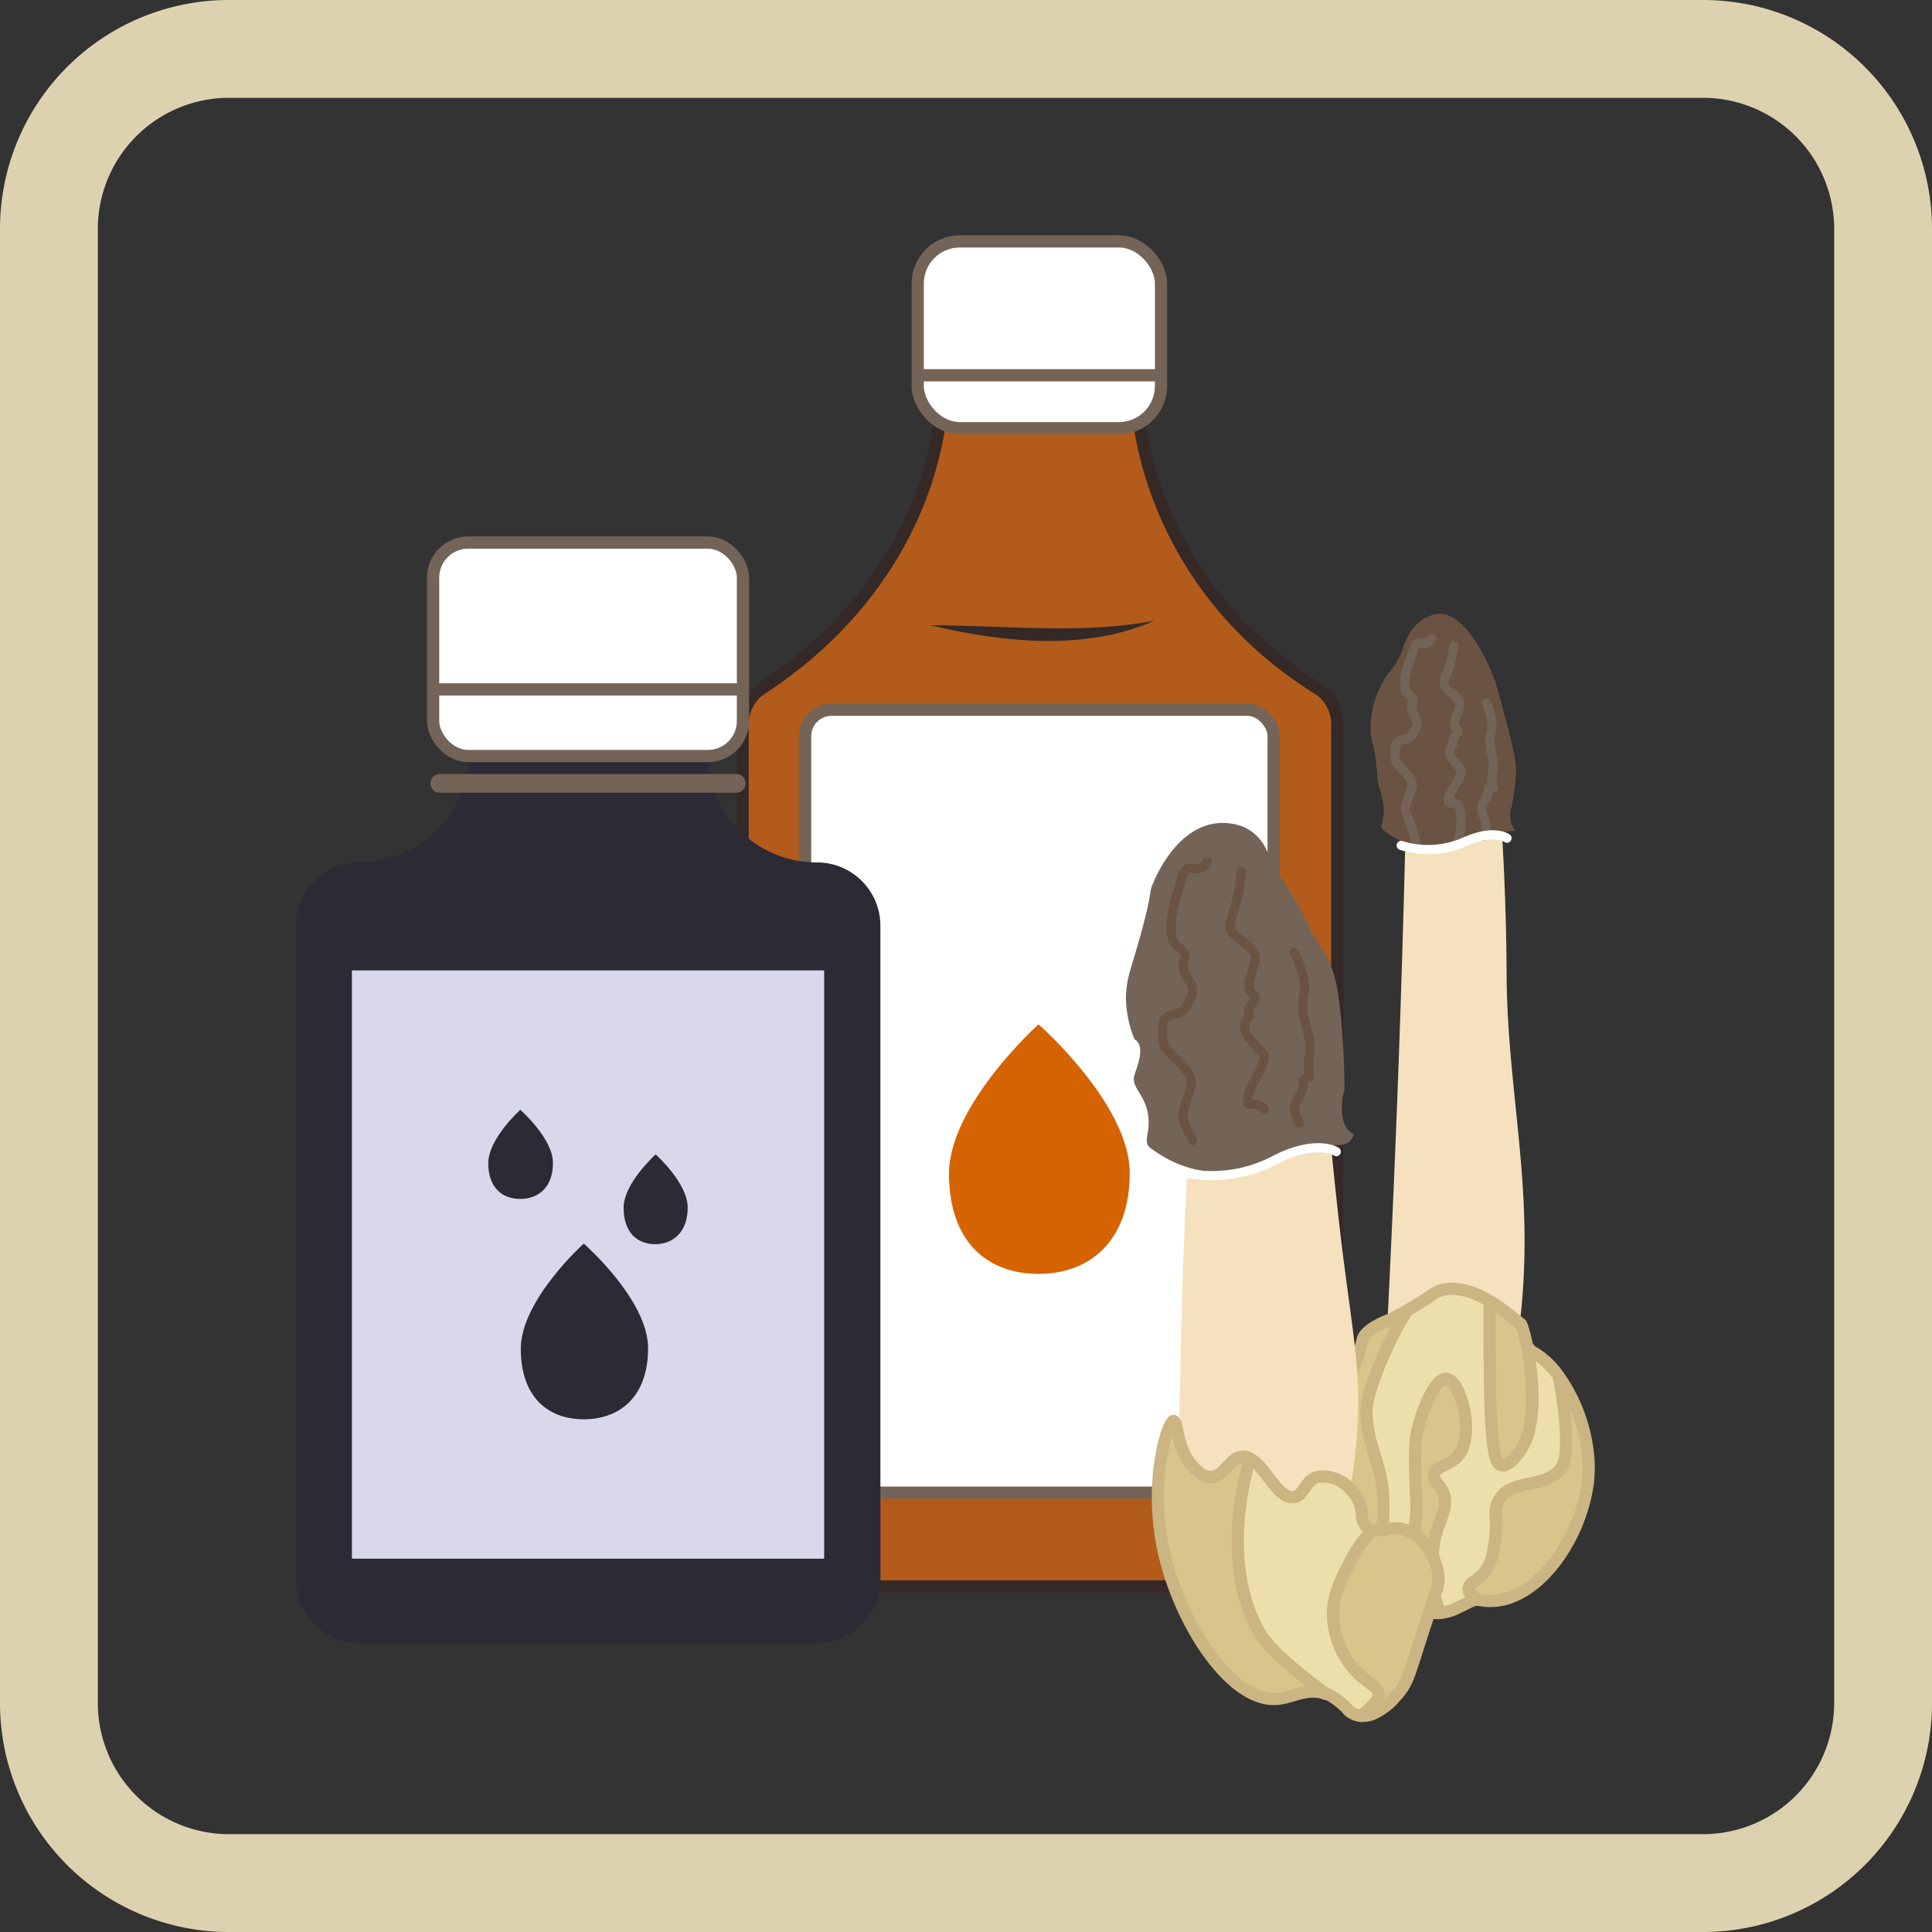 <svg id="Слой_1" data-name="Слой 1" xmlns="http://www.w3.org/2000/svg" viewBox="0 0 158 158"><rect x="0" y="0" width="158" height="158" fill="#333333" stroke="none"/><defs><style>.cls-1{fill:#ddd2af;}.cls-2{fill:#b25b1b;stroke:#352927;}.cls-11,.cls-2,.cls-3{stroke-miterlimit:10;}.cls-3{fill:#fff;}.cls-3,.cls-7{stroke:#736457;}.cls-4{fill:#352927;}.cls-5{fill:#f5e1be;}.cls-6{fill:#6a5342;}.cls-11,.cls-12,.cls-14,.cls-7,.cls-8{fill:none;}.cls-12,.cls-14,.cls-7,.cls-8{stroke-linecap:round;stroke-linejoin:round;}.cls-14,.cls-7,.cls-8{stroke-width:0.75px;}.cls-8{stroke:#fff;}.cls-9{fill:#eddfab;}.cls-10{fill:#d8c58b;}.cls-11,.cls-12{stroke:#cbb582;}.cls-13{fill:#736457;}.cls-14{stroke:#6a5342;}.cls-15{fill:#2c2a35;}.cls-16{fill:#d9d8ea;}.cls-17{fill:#d56301;}</style></defs><g id="Настойка_весёлки" data-name="Настойка весёлки"><path class="cls-1" d="M139.28,8A10.73,10.73,0,0,1,150,18.72V139.28A10.73,10.73,0,0,1,139.28,150H18.72A10.73,10.73,0,0,1,8,139.28V18.72A10.73,10.73,0,0,1,18.72,8H139.28m0-8H18.72A18.72,18.72,0,0,0,0,18.72V139.28A18.72,18.72,0,0,0,18.72,158H139.28A18.72,18.72,0,0,0,158,139.28V18.72A18.72,18.72,0,0,0,139.28,0Z"/><path class="cls-2" d="M93,32.77H77s0,14-14.89,23.66a3.56,3.56,0,0,0-1.38,3.09V121.8a7.93,7.93,0,0,0,7.93,7.94h32.76a7.94,7.94,0,0,0,7.94-7.94V59.52a3.53,3.53,0,0,0-1.39-3.09C93.25,47.35,93,32.77,93,32.77Z"/><rect class="cls-3" x="75.05" y="19.74" width="19.9" height="15.28" rx="3.45"/><line class="cls-3" x1="75.05" y1="30.69" x2="94.95" y2="30.69"/><rect class="cls-3" x="65.84" y="58.04" width="38.32" height="64.03" rx="2.17"/><path class="cls-4" d="M76.05,51.13c6.14,0,12.3.78,18.37-.37-5.72,2.52-12.44,1.77-18.37.37Z"/><path class="cls-5" d="M122.17,68.13l.67.12c.09,1.56.16,2.93.21,4.27.15,3.75.16,6.52.16,7.22.07,10.32,2.56,18.23.9,29.86-.33,2.31-.73,4.11-.94,5l-9.9-2.58q.23-4.36.43-8.76.81-17.25,1.22-34.12c.31.11.66.11.94.2a3.93,3.93,0,0,0,1.13.17,4.5,4.5,0,0,0,1.81-.36h0a.3.3,0,0,0,.26-.11,20.66,20.66,0,0,1,2-.87h0l.06,0,.13,0A2.13,2.13,0,0,1,122.17,68.13Z"/><path class="cls-6" d="M123.93,67.94c-3.5.19-7.9,2.83-11-.28a4.33,4.33,0,0,0,.22-1.77,13.91,13.91,0,0,0-.39-1.62c-.18-.85-.11-1.06-.25-2.12-.16-1.27-.32-1.36-.4-2.1a7.19,7.19,0,0,1,.69-3.69c.67-1.55,1.1-1.32,1.84-3.08a5.88,5.88,0,0,1,1-2,3.24,3.24,0,0,1,2-1.09c2.51-.09,4.39,4.87,4.6,5.44.15.4.35,1.14.74,2.61.71,2.66,1.06,4,1,5a17.63,17.63,0,0,1-.42,3,2.45,2.45,0,0,0-.07.45A2.11,2.11,0,0,0,123.93,67.94Z"/><path class="cls-7" d="M115.93,69.22c-.19-.52-.36-1.24-.55-1.76s-.54-1.07-.43-1.55.4-1,.53-1.55-.46-1.07-.82-1.49a4.89,4.89,0,0,1-.46-.56.48.48,0,0,1-.08-.16,1.88,1.88,0,0,1,0-.82c0-.37,0-.66.44-.81.24-.1.55,0,.76-.23a4,4,0,0,0,.42-.65c.3-.45.12-.7-.11-1.16a1,1,0,0,1-.18-.66c0-.24.2-.41.08-.66s-.49-.41-.58-.75A3.24,3.24,0,0,1,115,55a10.91,10.91,0,0,1,.51-1.59c.12-.29.22-.82.59-.84.22,0,.34.11.58,0a.61.61,0,0,0,.39-.33"/><path class="cls-7" d="M121.55,57.47a4,4,0,0,1,.22.58,5.88,5.88,0,0,1,.22,1,2.27,2.27,0,0,1-.09.95c-.28,1.05.38,2,.19,3.06a3.05,3.05,0,0,0,0,1.36l-.37.09c.08.4-.28.88-.45,1.22s-.1.67.1,1.14c.14.31.27,1.2,0,1.48"/><path class="cls-7" d="M118.9,52.83a10.12,10.12,0,0,1-.43,1.87c-.26.78-.47,1-.31,1.38s.38.36,1,1c.32.34.24.58.11,1s-.44.95-.27,1.35c.09.21.23.2.24.37s-.37.39-.39.74a.59.59,0,0,0,0,.28c-1,.93.79,1.9.67,2.34-.22.86-1.12,1.65-1.07,2.43,0,.18.71-.07.89.38a5.06,5.06,0,0,1-.18,3"/><path class="cls-8" d="M114.59,69.14a7.41,7.41,0,0,0,5.07-.24c2.5-1.16,3.58-.35,3.58-.35"/><path class="cls-9" d="M127.44,112.51c.21.63,1.14,6.14.28,7.46-1.21,1.88-4.06.84-5.13,2.69-.64,1.09.15,1.75-.6,4.76a3.4,3.4,0,0,1-1.58,2c-.76.71.12,1.25.56,1.42-.68-.16-1.74.91-3.12,1.06-1-1.88-.67-5-.5-5.95.29-1.56,1.25-2.67.7-3.93-.3-.68-.81-.89-.74-1.39.1-.71,1.18-.78,1.85-1.44,1.62-1.6.37-6.32-.83-6.43-1-.09-2.06,2.68-2.46,4.58-.1.51-.26,1.48,0,5.51.09,1.64-.54,4.1-.46,5a3.89,3.89,0,0,0-1.9-2.28,2.69,2.69,0,0,0-.5-.17,16.36,16.36,0,0,0,0-4.14c-.49-2.57-1-4.21-1.25-6-.19-1.25,1.34-5.07,3-7.53,1.72-1.06,1.58-1.66,2.89-2.07s3.12.27,4.16.82l0,0c0,1.31,0,6.29.07,8.51.16,4,.48,4.7.88,4.81.59.16,1.4-.89,1.76-1.53,1.66-2.9.69-7.6.27-8.36a2.15,2.15,0,0,0,.75.75A6.65,6.65,0,0,1,127.44,112.51Z"/><path class="cls-10" d="M121.89,115c-.09-2.22-.1-7.2-.07-8.51l0,0a7.32,7.32,0,0,1,.72.4c1.42.87,1.66,2.16,2.24,3.06h0c.42.76,1.39,5.46-.27,8.36-.36.64-1.17,1.69-1.76,1.53C122.37,119.72,122.05,119,121.89,115Z"/><path class="cls-10" d="M118.33,112.75c1.2.11,2.45,4.83.83,6.43-.67.66-1.75.73-1.85,1.44-.07.5.44.71.74,1.39.55,1.26-.41,2.37-.7,3.93-.17,1-.48,4.07.5,5.95a3.16,3.16,0,0,1-2.54-.9,3.18,3.18,0,0,0,.38-1.72,5.64,5.64,0,0,0-.32-1.42c-.08-.91.55-3.37.46-5-.22-4-.06-5,0-5.51C116.27,115.43,117.38,112.66,118.33,112.75Z"/><path class="cls-10" d="M127.44,112.51c.21.63,1.14,6.14.28,7.46-1.21,1.88-4.06.84-5.13,2.69-.64,1.09.15,1.75-.6,4.76a3.4,3.4,0,0,1-1.58,2c-.76.71.12,1.25.56,1.42l.19,0h0a2.05,2.05,0,0,0,.49.06c3.75.21,7.33-4.55,8.11-9.2a10.26,10.26,0,0,0,.13-2.21A13.49,13.49,0,0,0,127.44,112.51Z"/><path class="cls-10" d="M112,109c1.15-.72,1.33-.34,2.78-1.23-1.69,2.46-3.22,6.28-3,7.53.27,1.8.76,3.44,1.25,6a16.36,16.36,0,0,1,0,4.14,3.65,3.65,0,0,0-.72-.07,4.25,4.25,0,0,1-1.45-.06,1,1,0,0,1-.39-.25,1.46,1.46,0,0,1-.29-1.21,3.13,3.13,0,0,0-.26-1.39,3.66,3.66,0,0,0-.43-.7c.43-3.38.72-6.11,1-9.24C111.09,110.65,111.19,109.46,112,109Z"/><path class="cls-11" d="M121.18,130.86a2.05,2.05,0,0,0,.49.06c3.75.21,7.33-4.55,8.11-9.2a10.26,10.26,0,0,0,.13-2.21,13.49,13.49,0,0,0-2.47-7,6.65,6.65,0,0,0-1.89-1.82,1.42,1.42,0,0,1-.63-.58"/><path class="cls-11" d="M115.31,131a3.16,3.16,0,0,0,2.54.9c1.38-.15,2.44-1.22,3.12-1.06l.19,0"/><path class="cls-12" d="M127.44,112.51c.21.63,1.14,6.14.28,7.46-1.21,1.88-4.06.84-5.13,2.69-.64,1.09.15,1.75-.6,4.76a3.4,3.4,0,0,1-1.58,2c-.76.71.12,1.25.56,1.42a.63.63,0,0,0,.19,0"/><path class="cls-12" d="M115.37,127.85c-.08-.91.55-3.37.46-5-.22-4-.06-5,0-5.51.4-1.9,1.51-4.67,2.46-4.58,1.2.11,2.45,4.83.83,6.43-.67.66-1.75.73-1.85,1.44-.07.5.44.71.74,1.39.55,1.26-.41,2.37-.7,3.93-.17,1-.48,4.07.5,5.95"/><path class="cls-12" d="M121.82,106.51c0,1.31,0,6.29.07,8.51.16,4,.48,4.7.88,4.81.59.16,1.4-.89,1.76-1.53,1.66-2.9.28-9.21-.14-10"/><path class="cls-12" d="M115.14,107.11c-1.69,2.46-3.38,6.87-3.38,8.14,0,2.58.76,3.44,1.25,6a16.36,16.36,0,0,1,0,4.14"/><path class="cls-12" d="M124.39,108.32a14.88,14.88,0,0,0-1.3-1.06c-2.14-1.67-4.55-2.46-6-1.35a33.94,33.94,0,0,1-3.38,2s-2.18.75-2.29,1.76a18.16,18.16,0,0,1-1.29,3.5"/><path class="cls-5" d="M108.36,93.74a4.07,4.07,0,0,1,.5,0c.12,1.26.29,3,.53,5.14,1,9.24,1.94,12.4,1.62,17.89a42.14,42.14,0,0,1-.59,5,3,3,0,0,0-2.58-1c-.87.19-1.07,1-1.5,1.38a.86.86,0,0,1-.54.28c-1.33.18-2.29-2.51-3.58-3.15a1.18,1.18,0,0,0-.66-.14c-1.07.11-1.49,1.76-2.68,1.65a1.5,1.5,0,0,1-.75-.33l-1.69-.36c0-3.07,0-5.72.09-7.81.12-6.8.34-11.86.42-13.66.06-1.21.11-2.22.15-2.94l5.77-.4A10.35,10.35,0,0,1,108.36,93.74Z"/><path class="cls-9" d="M110.48,127.6a10.06,10.06,0,0,1,1.75-2.46,1.18,1.18,0,0,1-.42-.21,1.48,1.48,0,0,1-.44-1.16,3,3,0,0,0-.43-1.34,3.53,3.53,0,0,0-.52-.65,3,3,0,0,0-2.58-1c-.87.19-1.07,1-1.5,1.38a.86.86,0,0,1-.54.28c-1.33.18-2.29-2.51-3.58-3.15-.41,1.21-2.43,8.65.78,14.2,1.08,1.87,4.3,4.18,5.41,5h0l.18.07a5.86,5.86,0,0,1,1.67,1.33,1.63,1.63,0,0,0,.88.4,2.17,2.17,0,0,0,1.07-.15l-.13-.42c-.22.07-.37.07-.38,0s1-.47,1-1.14-.84-1-1.62-1.72a7.07,7.07,0,0,1-2.09-4.39C108.85,130.71,109.6,129.29,110.48,127.6Z"/><path class="cls-10" d="M108.41,138.52c-1.32-.48-2.41.12-3.51.35a5,5,0,0,1-.54.07c-3.71.23-7.91-6.21-9.19-12.09s.39-10.65.8-10.64.17,2.52,1.91,4.05a2,2,0,0,0,.25.2,1.5,1.5,0,0,0,.75.33c1.19.11,1.61-1.54,2.68-1.65a1.18,1.18,0,0,1,.66.14c-.41,1.21-2.43,8.65.78,14.2C104.08,135.35,107.3,137.66,108.41,138.52Z"/><path class="cls-10" d="M117.58,128.49a5.4,5.4,0,0,0-.49-1.37,3.9,3.9,0,0,0-2.17-2,2.55,2.55,0,0,0-.52-.11,3.43,3.43,0,0,0-.72,0,4.46,4.46,0,0,1-1.45.13,10.06,10.06,0,0,0-1.75,2.46c-.88,1.69-1.63,3.11-1.44,4.94a7.07,7.07,0,0,0,2.09,4.39c.78.7,1.67,1.08,1.62,1.72s-1.09,1.06-1,1.14.16,0,.38,0l.13.42a5.07,5.07,0,0,0,1.77-1.32l.38-.43c.81-1,.9-1.58,2-5.12.49-1.49.81-2.42,1-3.06A3,3,0,0,0,117.58,128.49Z"/><path class="cls-13" d="M110.72,92.74c-.44,1.79-3.32.26-4.38,1.1-4.42,2.31-8.31,3-12.32,0-.56-.51.11-1.28-.14-2.74-.28-1.67-1.42-2.2-1.1-3.18.12-.52,1-2.33,0-2.93a9.25,9.25,0,0,1-.7-3.32c0-1.78.53-2.63,1.41-6,.77-2.91.43-2.56.85-3.53.3-.71,2-4.52,5.24-4.82a4.64,4.64,0,0,1,2.16.32h0a3.78,3.78,0,0,1,2.15,3,24.93,24.93,0,0,1,3.45,5.76,11,11,0,0,1,1.4,2.33c.42,1,.75,2.08,1,5.4.11,1.3.2,3,.21,5C109.68,90,109.49,92.28,110.72,92.74Z"/><path class="cls-14" d="M101.51,71.24a14.88,14.88,0,0,1-.48,2.82c-.33,1.17-.6,1.6-.34,2.08s.6.49,1.59,1.42c.51.48.41.84.25,1.46s-.57,1.45-.29,2c.16.31.36.29.38.54,0,.41-.51.62-.51,1.14a.86.86,0,0,0,.11.41c-1.47,1.47,1.33,2.74,1.19,3.4-.26,1.3-1.52,2.56-1.38,3.72,0,.25,1-.18,1.36.49"/><path class="cls-14" d="M97.54,93.27c-.28-.64-.89-1.54-.78-2.26s.51-1.56.66-2.35-.78-1.55-1.34-2.15a9.09,9.09,0,0,1-.74-.78.76.76,0,0,1-.13-.23,2.91,2.91,0,0,1-.12-1.22c0-.55,0-1,.59-1.24.35-.16.81-.11,1.11-.41a6.15,6.15,0,0,0,.57-1c.41-.7.12-1-.27-1.71a1.39,1.39,0,0,1-.32-1c0-.35.26-.62.06-1s-.76-.57-.93-1.07a4.78,4.78,0,0,1,0-2.16,14.46,14.46,0,0,1,.62-2.41c.14-.43.24-1.23.79-1.29.33,0,.51.13.86,0a1,1,0,0,0,.56-.53"/><path class="cls-14" d="M105.85,77.91a6.71,6.71,0,0,1,.37.83,9.61,9.61,0,0,1,.42,1.43,3.48,3.48,0,0,1-.06,1.41c-.33,1.6.74,3,.54,4.54a4.83,4.83,0,0,0,0,2l-.54.18c.17.59-.34,1.32-.56,1.84-.31.73-.09,1,.25,1.69"/><path class="cls-12" d="M108.41,138.52c-1.32-.48-2.41.12-3.51.35a5,5,0,0,1-.54.07c-3.71.23-7.91-6.21-9.19-12.09s.39-10.65.8-10.64.17,2.52,1.91,4.05a2,2,0,0,0,.25.2,1.5,1.5,0,0,0,.75.33c1.19.11,1.61-1.54,2.68-1.65a1.18,1.18,0,0,1,.66.14c1.29.64,2.25,3.33,3.58,3.15a.86.86,0,0,0,.54-.28c.43-.42.63-1.19,1.5-1.38a3,3,0,0,1,2.58,1,3.53,3.53,0,0,1,.52.65,3,3,0,0,1,.43,1.34,1.48,1.48,0,0,0,.44,1.16,1.18,1.18,0,0,0,.42.21,4.46,4.46,0,0,0,1.45-.13,3.43,3.43,0,0,1,.72,0,2.55,2.55,0,0,1,.52.11,3.9,3.9,0,0,1,2.17,2,5.4,5.4,0,0,1,.49,1.37,3,3,0,0,1-.16,1.75c-.19.64-.51,1.57-1,3.06-1.15,3.54-1.24,4.15-2,5.12l-.38.43a5.07,5.07,0,0,1-1.77,1.32,2.17,2.17,0,0,1-1.07.15,1.63,1.63,0,0,1-.88-.4,5.86,5.86,0,0,0-1.67-1.33l-.18-.07"/><path class="cls-12" d="M112.23,125.14a10.06,10.06,0,0,0-1.75,2.46c-.88,1.69-1.63,3.11-1.44,4.94a7.07,7.07,0,0,0,2.09,4.39c.78.7,1.67,1.08,1.62,1.72s-1.45,1.59-1.4,1.68"/><path class="cls-12" d="M108.42,138.52h0c-1.11-.86-4.33-3.17-5.41-5-3.21-5.55-1.19-13-.78-14.2"/><path class="cls-8" d="M96.51,95.83A11,11,0,0,0,104,95c3.6-1.93,5.28-.82,5.28-.82"/><path class="cls-15" d="M66.79,70.53h0a8.94,8.94,0,0,1-8.94-8.94V59.74H38.32v1.85a8.93,8.93,0,0,1-8.93,8.94h0a5.18,5.18,0,0,0-5.18,5.18v53.48a5.18,5.18,0,0,0,5.18,5.18h37.4A5.18,5.18,0,0,0,72,129.19V75.71A5.18,5.18,0,0,0,66.79,70.53Z"/><rect class="cls-3" x="35.42" y="44.37" width="25.34" height="17.46" rx="2.87"/><line class="cls-3" x1="35.42" y1="56.38" x2="60.76" y2="56.38"/><path class="cls-13" d="M60.29,64.83H35.89a.77.77,0,0,1,0-1.53h24.4a.77.77,0,0,1,0,1.53Z"/><rect class="cls-16" x="28.78" y="79.36" width="38.62" height="48.11"/><path class="cls-15" d="M53,110.26c0,4-2.35,5.81-5.26,5.81s-5.15-1.8-5.15-5.77,5.15-8.6,5.15-8.6S53,106.29,53,110.26Z"/><path class="cls-15" d="M56.24,98.75c0,2-1.19,3-2.66,3S51,100.79,51,98.77s2.62-4.36,2.62-4.36S56.24,96.74,56.24,98.75Z"/><path class="cls-15" d="M45.22,95.11c0,2-1.2,2.94-2.67,2.94s-2.62-.91-2.62-2.92,2.62-4.37,2.62-4.37S45.22,93.09,45.22,95.11Z"/><path class="cls-17" d="M92.39,95.93c0,5.64-3.34,8.25-7.46,8.25s-7.32-2.56-7.32-8.19,7.32-12.22,7.32-12.22S92.39,90.3,92.39,95.93Z"/></g></svg>